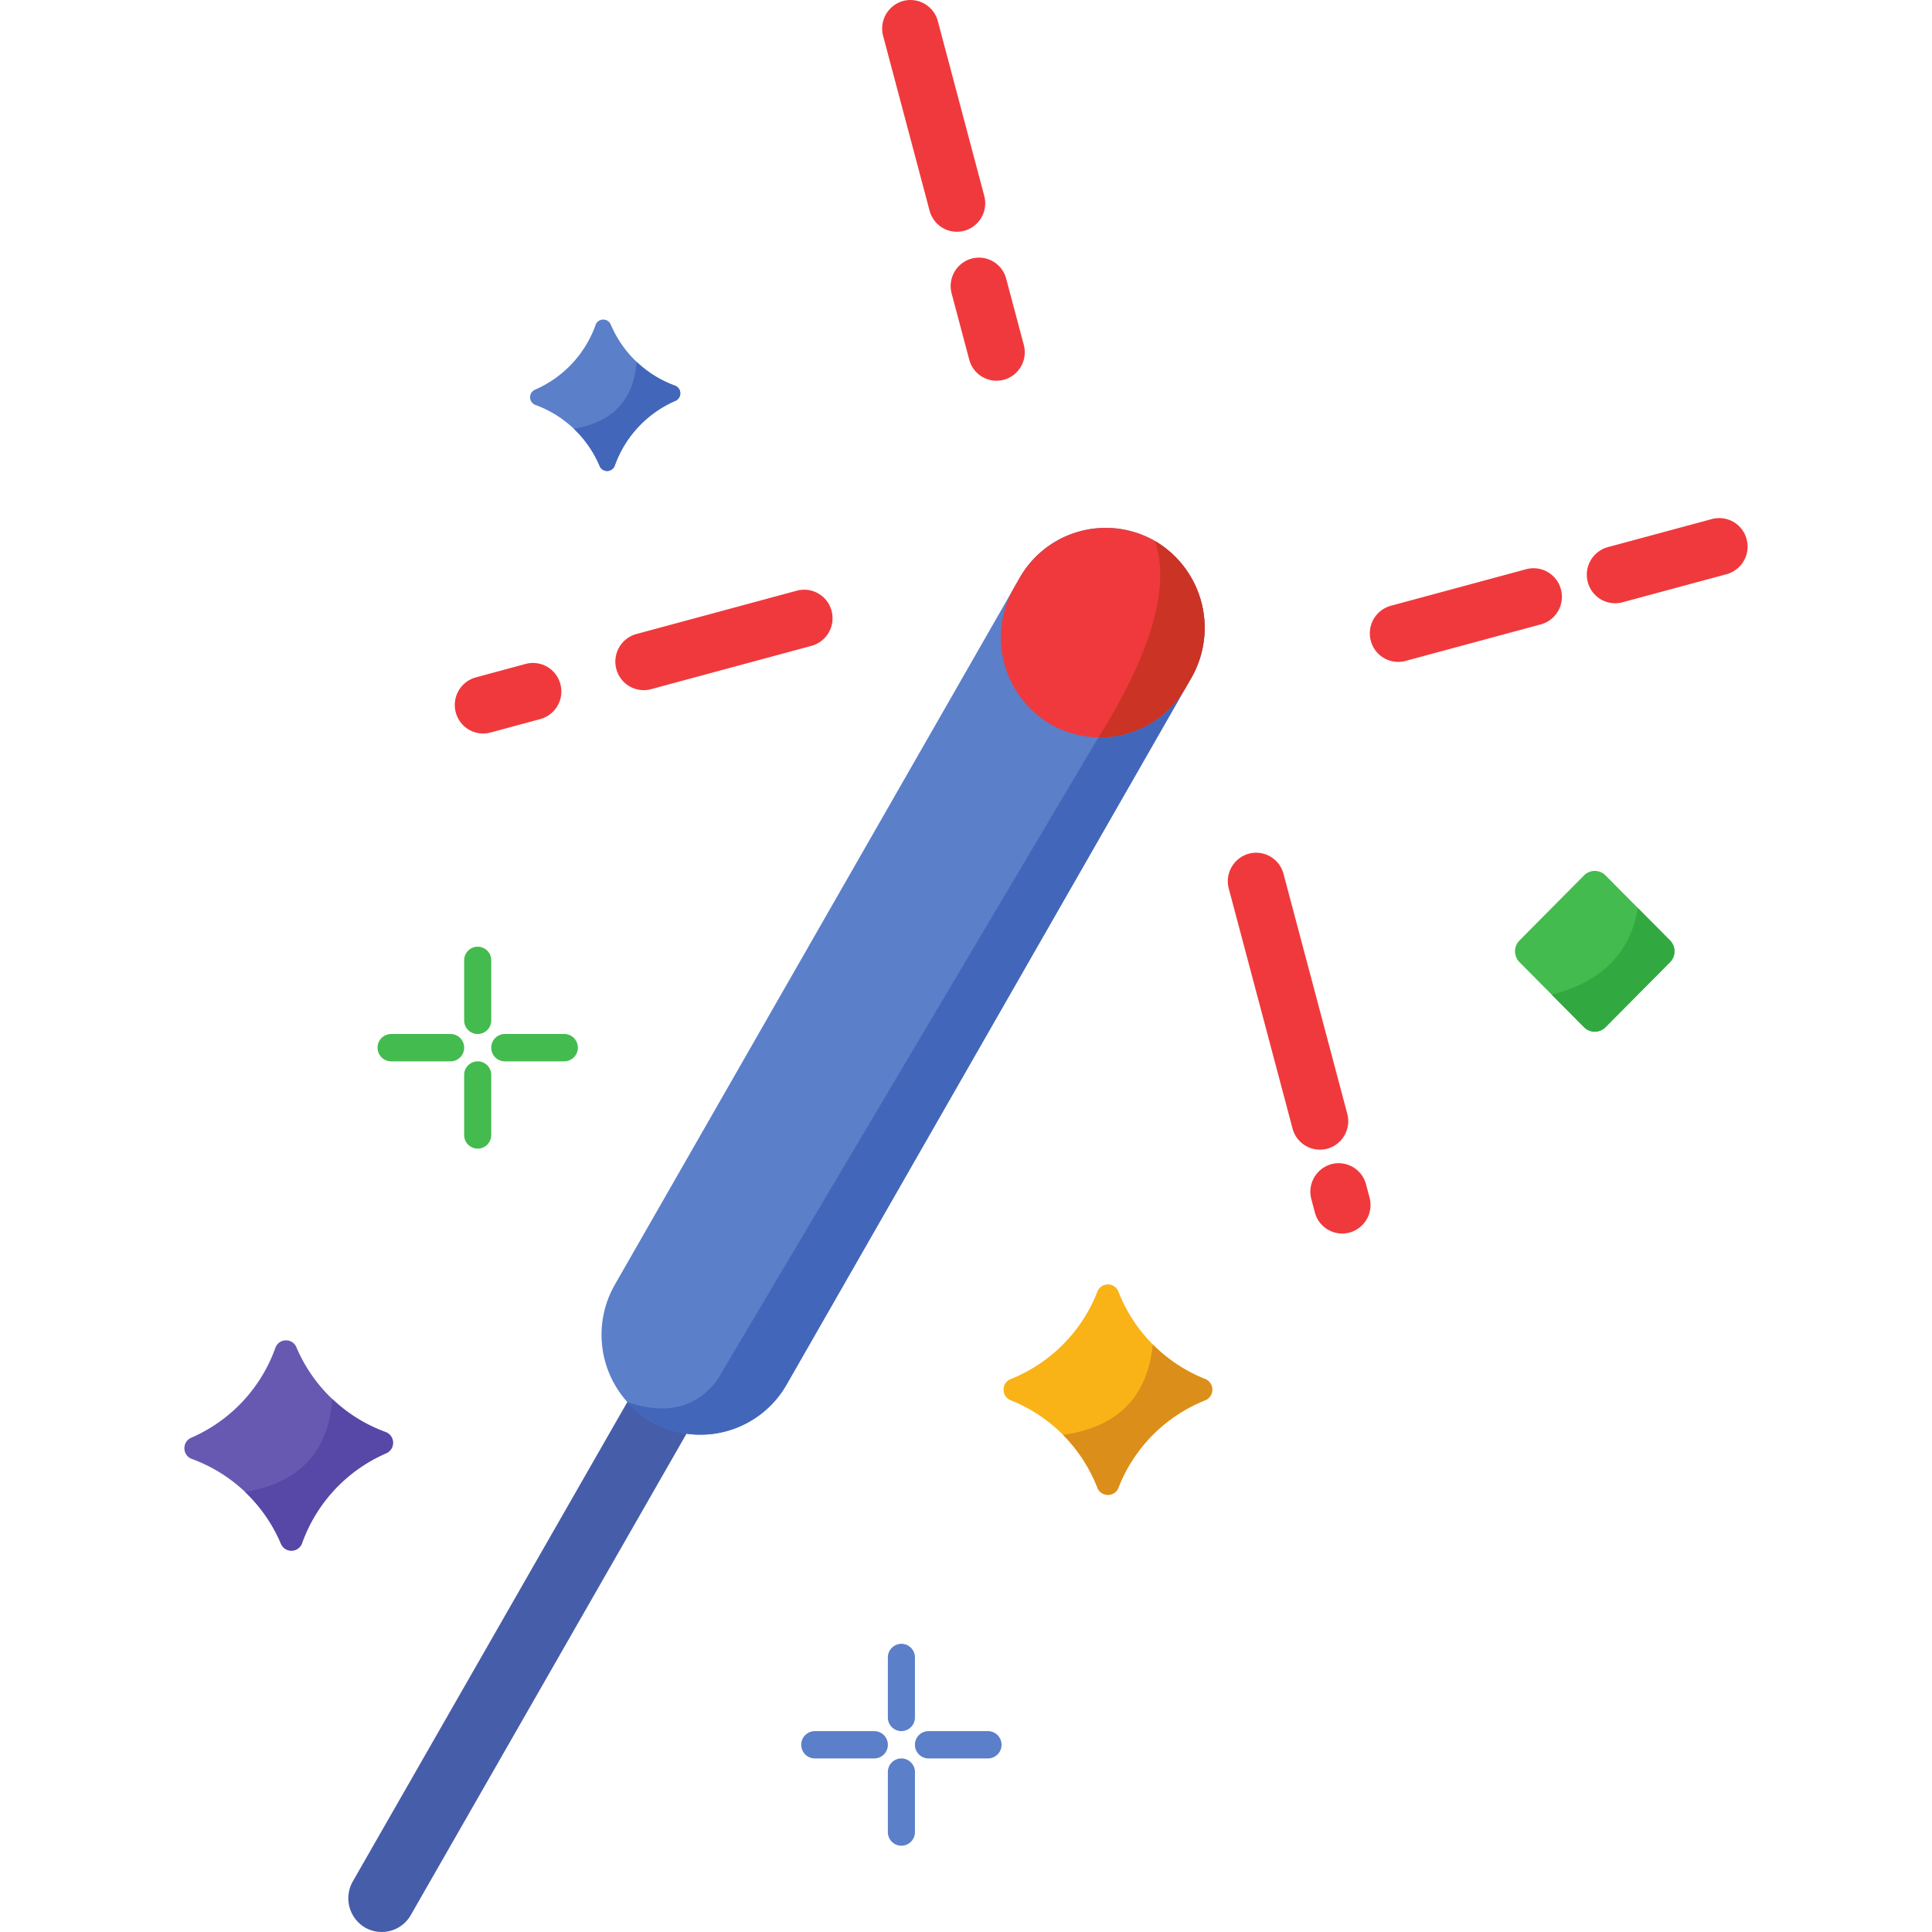 <?xml version="1.0" encoding="utf-8"?>
<svg width="800px" height="800px" viewBox="-60.89 0 638 638" xmlns="http://www.w3.org/2000/svg">
  <g id="Group_6" data-name="Group 6" transform="translate(-1906.141 2473.464)">
    <path id="path316" d="M2214.595-1982.208a51.038,51.038,0,0,1,28.6-28.84,3.718,3.718,0,0,0,2.373-3.52,3.713,3.713,0,0,0-2.373-3.506,51.055,51.055,0,0,1-28.6-28.827,3.683,3.683,0,0,0-3.48-2.4,3.67,3.67,0,0,0-3.48,2.4,51.1,51.1,0,0,1-28.613,28.84,3.694,3.694,0,0,0-2.36,3.507,3.712,3.712,0,0,0,2.374,3.507,51.039,51.039,0,0,1,28.6,28.84,3.689,3.689,0,0,0,3.48,2.387,3.677,3.677,0,0,0,3.48-2.387" fill="#f9b317" fill-rule="evenodd"/>
    <path id="path318" d="M2225.928-2029.488q-2.58,26.02-29.627,29.866a50.963,50.963,0,0,1,11.333,17.413,3.689,3.689,0,0,0,3.48,2.387,3.677,3.677,0,0,0,3.48-2.387,51.039,51.039,0,0,1,28.6-28.84,3.717,3.717,0,0,0,2.373-3.52,3.712,3.712,0,0,0-2.373-3.507,50.626,50.626,0,0,1-17.267-11.413" fill="#db8e19" fill-rule="evenodd"/>
    <path id="path320" d="M1945-1963.889a51.093,51.093,0,0,1,27.76-29.667,3.683,3.683,0,0,0,2.267-3.573,3.678,3.678,0,0,0-2.467-3.427,51.1,51.1,0,0,1-29.427-28,3.651,3.651,0,0,0-3.547-2.28,3.67,3.67,0,0,0-3.4,2.48,51.118,51.118,0,0,1-27.773,29.667,3.714,3.714,0,0,0-2.267,3.573,3.719,3.719,0,0,0,2.467,3.44,50.961,50.961,0,0,1,29.427,27.987,3.694,3.694,0,0,0,3.547,2.293,3.7,3.7,0,0,0,3.413-2.493" fill="#6759b2" fill-rule="evenodd"/>
    <path id="path322" d="M1954.969-2011.475q-1.84,26.1-28.76,30.72a51.282,51.282,0,0,1,11.827,17.067,3.694,3.694,0,0,0,3.547,2.293,3.7,3.7,0,0,0,3.413-2.493,51.093,51.093,0,0,1,27.76-29.667,3.683,3.683,0,0,0,2.267-3.573,3.678,3.678,0,0,0-2.467-3.427,50.722,50.722,0,0,1-17.587-10.92" fill="#5748a7" fill-rule="evenodd"/>
    <path id="path324" d="M2375.434-2184.381l21.32,21.493a5.1,5.1,0,0,1,0,7.146l-21.32,21.493a4.99,4.99,0,0,1-7.093,0l-21.32-21.493a5.1,5.1,0,0,1,0-7.146l21.32-21.493a4.989,4.989,0,0,1,7.093,0" fill="#43bb4e" fill-rule="evenodd"/>
    <path id="path326" d="M2386.1-2173.635q-3.62,22.22-28.413,28.64l10.653,10.747a4.99,4.99,0,0,0,7.093,0l21.32-21.493a5.1,5.1,0,0,0,0-7.146l-10.654-10.747" fill="#32a940" fill-rule="evenodd"/>
    <path id="path328" d="M2048.275-2319.728a36.807,36.807,0,0,1,19.987-21.36,2.667,2.667,0,0,0,1.64-2.573,2.674,2.674,0,0,0-1.787-2.467,36.722,36.722,0,0,1-21.173-20.16,2.654,2.654,0,0,0-2.56-1.64,2.638,2.638,0,0,0-2.453,1.787,36.808,36.808,0,0,1-19.987,21.36,2.691,2.691,0,0,0-1.64,2.573,2.691,2.691,0,0,0,1.787,2.48,36.659,36.659,0,0,1,21.173,20.146,2.665,2.665,0,0,0,2.56,1.653,2.683,2.683,0,0,0,2.453-1.8" fill="#5b7fc9" fill-rule="evenodd"/>
    <path id="path330" d="M2055.462-2353.994q-1.34,18.8-20.707,22.12a36.652,36.652,0,0,1,8.507,12.293,2.665,2.665,0,0,0,2.56,1.653,2.683,2.683,0,0,0,2.453-1.8,36.808,36.808,0,0,1,19.987-21.36,2.666,2.666,0,0,0,1.64-2.573,2.673,2.673,0,0,0-1.787-2.467,36.2,36.2,0,0,1-12.653-7.867" fill="#4267ba" fill-rule="evenodd"/>
    <path id="path332" d="M2136.888-2461.594a9.441,9.441,0,0,1,6.613-11.547,9.353,9.353,0,0,1,11.453,6.667l15.32,57.68a9.433,9.433,0,0,1-6.6,11.546,9.346,9.346,0,0,1-11.453-6.667l-15.333-57.68" fill="#f0393c" fill-rule="evenodd"/>
    <path id="path334" d="M2159.515-2376.528a9.416,9.416,0,0,1,6.573-11.533,9.3,9.3,0,0,1,11.427,6.613l5.813,21.853a9.408,9.408,0,0,1-6.56,11.533,9.318,9.318,0,0,1-11.44-6.613l-5.813-21.854" fill="#f0393c" fill-rule="evenodd"/>
    <path id="path336" d="M2410.581-2302.061a9.347,9.347,0,0,1,11.453,6.667,9.442,9.442,0,0,1-6.613,11.547l-34.386,9.28a9.359,9.359,0,0,1-11.454-6.667,9.442,9.442,0,0,1,6.613-11.547l34.387-9.28" fill="#f0393c" fill-rule="evenodd"/>
    <path id="path338" d="M2349.261-2285.5a9.346,9.346,0,0,1,11.453,6.667,9.441,9.441,0,0,1-6.613,11.547l-44.72,12.08a9.346,9.346,0,0,1-11.453-6.667,9.442,9.442,0,0,1,6.613-11.547l44.72-12.08" fill="#f0393c" fill-rule="evenodd"/>
    <path id="path340" d="M2297.514-2077.982a9.442,9.442,0,0,1-6.613,11.547,9.347,9.347,0,0,1-11.453-6.667l-1.16-4.374a9.441,9.441,0,0,1,6.613-11.546,9.346,9.346,0,0,1,11.453,6.667l1.16,4.373" fill="#f0393c" fill-rule="evenodd"/>
    <path id="path342" d="M2290.154-2105.675a9.434,9.434,0,0,1-6.6,11.547,9.36,9.36,0,0,1-11.467-6.667l-21.053-79.213a9.441,9.441,0,0,1,6.613-11.546,9.347,9.347,0,0,1,11.454,6.667l21.053,79.213" fill="#f0393c" fill-rule="evenodd"/>
    <path id="path344" d="M2007.208-2231.554a9.347,9.347,0,0,1-11.453-6.667,9.442,9.442,0,0,1,6.613-11.547l16.48-4.453a9.353,9.353,0,0,1,11.453,6.667,9.442,9.442,0,0,1-6.613,11.547l-16.48,4.453" fill="#f0393c" fill-rule="evenodd"/>
    <path id="path346" d="M2060.235-2245.875a9.346,9.346,0,0,1-11.453-6.667,9.431,9.431,0,0,1,6.613-11.546l53.013-14.32a9.346,9.346,0,0,1,11.453,6.667,9.442,9.442,0,0,1-6.613,11.547l-53.013,14.32" fill="#f0393c" fill-rule="evenodd"/>
    <path id="path348" d="M2138.448-1926.115a4.5,4.5,0,0,1,4.467-4.52,4.507,4.507,0,0,1,4.48,4.52v19.8a4.507,4.507,0,0,1-4.48,4.52,4.5,4.5,0,0,1-4.467-4.52v-19.8" fill="#5b7fc9" fill-rule="evenodd"/>
    <path id="path350" d="M2138.448-1888.275a4.484,4.484,0,0,1,4.467-4.507,4.5,4.5,0,0,1,4.48,4.507v19.813a4.5,4.5,0,0,1-4.48,4.506,4.484,4.484,0,0,1-4.467-4.506v-19.813" fill="#5b7fc9" fill-rule="evenodd"/>
    <path id="path352" d="M2114.315-1892.782a4.484,4.484,0,0,1-4.467-4.507,4.484,4.484,0,0,1,4.467-4.506h19.653a4.5,4.5,0,0,1,4.48,4.506,4.5,4.5,0,0,1-4.48,4.507h-19.653" fill="#5b7fc9" fill-rule="evenodd"/>
    <path id="path354" d="M2151.861-1892.782a4.484,4.484,0,0,1-4.467-4.507,4.484,4.484,0,0,1,4.467-4.506h19.653a4.5,4.5,0,0,1,4.48,4.506,4.5,4.5,0,0,1-4.48,4.507h-19.653" fill="#5b7fc9" fill-rule="evenodd"/>
    <path id="path356" d="M1998.528-2156.328a4.484,4.484,0,0,1,4.467-4.507,4.487,4.487,0,0,1,4.48,4.507v19.813a4.487,4.487,0,0,1-4.48,4.506,4.484,4.484,0,0,1-4.467-4.506v-19.813" fill="#43bb4e" fill-rule="evenodd"/>
    <path id="path358" d="M1998.528-2118.475a4.484,4.484,0,0,1,4.467-4.507,4.487,4.487,0,0,1,4.48,4.507v19.813a4.5,4.5,0,0,1-4.48,4.507,4.493,4.493,0,0,1-4.467-4.507v-19.813" fill="#43bb4e" fill-rule="evenodd"/>
    <path id="path360" d="M1974.4-2122.981a4.5,4.5,0,0,1-4.467-4.52,4.493,4.493,0,0,1,4.467-4.507h19.653a4.5,4.5,0,0,1,4.48,4.507,4.5,4.5,0,0,1-4.48,4.52H1974.4" fill="#43bb4e" fill-rule="evenodd"/>
    <path id="path362" d="M2011.942-2122.981a4.5,4.5,0,0,1-4.467-4.52,4.493,4.493,0,0,1,4.467-4.507H2031.6a4.5,4.5,0,0,1,4.48,4.507,4.507,4.507,0,0,1-4.48,4.52h-19.653" fill="#43bb4e" fill-rule="evenodd"/>
    <path id="path364" d="M2080.835-2037.808h0a11.213,11.213,0,0,1,4.053,15.213l-104,181.573a11.041,11.041,0,0,1-15.094,4.08h0a11.229,11.229,0,0,1-4.04-15.227l103.986-181.573a11.025,11.025,0,0,1,15.093-4.067" fill="#465da9" fill-rule="evenodd"/>
    <path id="path366" d="M2226.715-2294.768h0a33.254,33.254,0,0,1,11.987,45.08l-133.747,233.533a32.7,32.7,0,0,1-44.72,12.08h0a33.254,33.254,0,0,1-11.987-45.08l133.76-233.533a32.682,32.682,0,0,1,44.707-12.08" fill="#5b7fc9" fill-rule="evenodd"/>
    <path id="path368" d="M2207.968-2229.941l-125.866,212.2-.053.093q-10.44,13.66-29.653,7.2a32.712,32.712,0,0,0,7.84,6.373,32.387,32.387,0,0,0,11.707,4.067,32.783,32.783,0,0,0,33.013-16.147l131.733-230.04a.391.391,0,0,1-.053.107,32.758,32.758,0,0,1-28.667,16.146" fill="#4267ba" fill-rule="evenodd"/>
    <path id="path370" d="M2226.715-2294.768h0a33.254,33.254,0,0,1,11.987,45.08l-1.88,3.267a32.671,32.671,0,0,1-44.707,12.08h0a33.243,33.243,0,0,1-11.987-45.08l1.867-3.267a32.7,32.7,0,0,1,44.72-12.08" fill="#f0393c" fill-rule="evenodd"/>
    <path id="path372" d="M2207.968-2229.941a32.758,32.758,0,0,0,28.667-16.146l2.067-3.6a33.242,33.242,0,0,0-11.987-45.08q7.5,22.96-18.747,64.826" fill="#cb3325" fill-rule="evenodd"/>
  </g>
</svg>